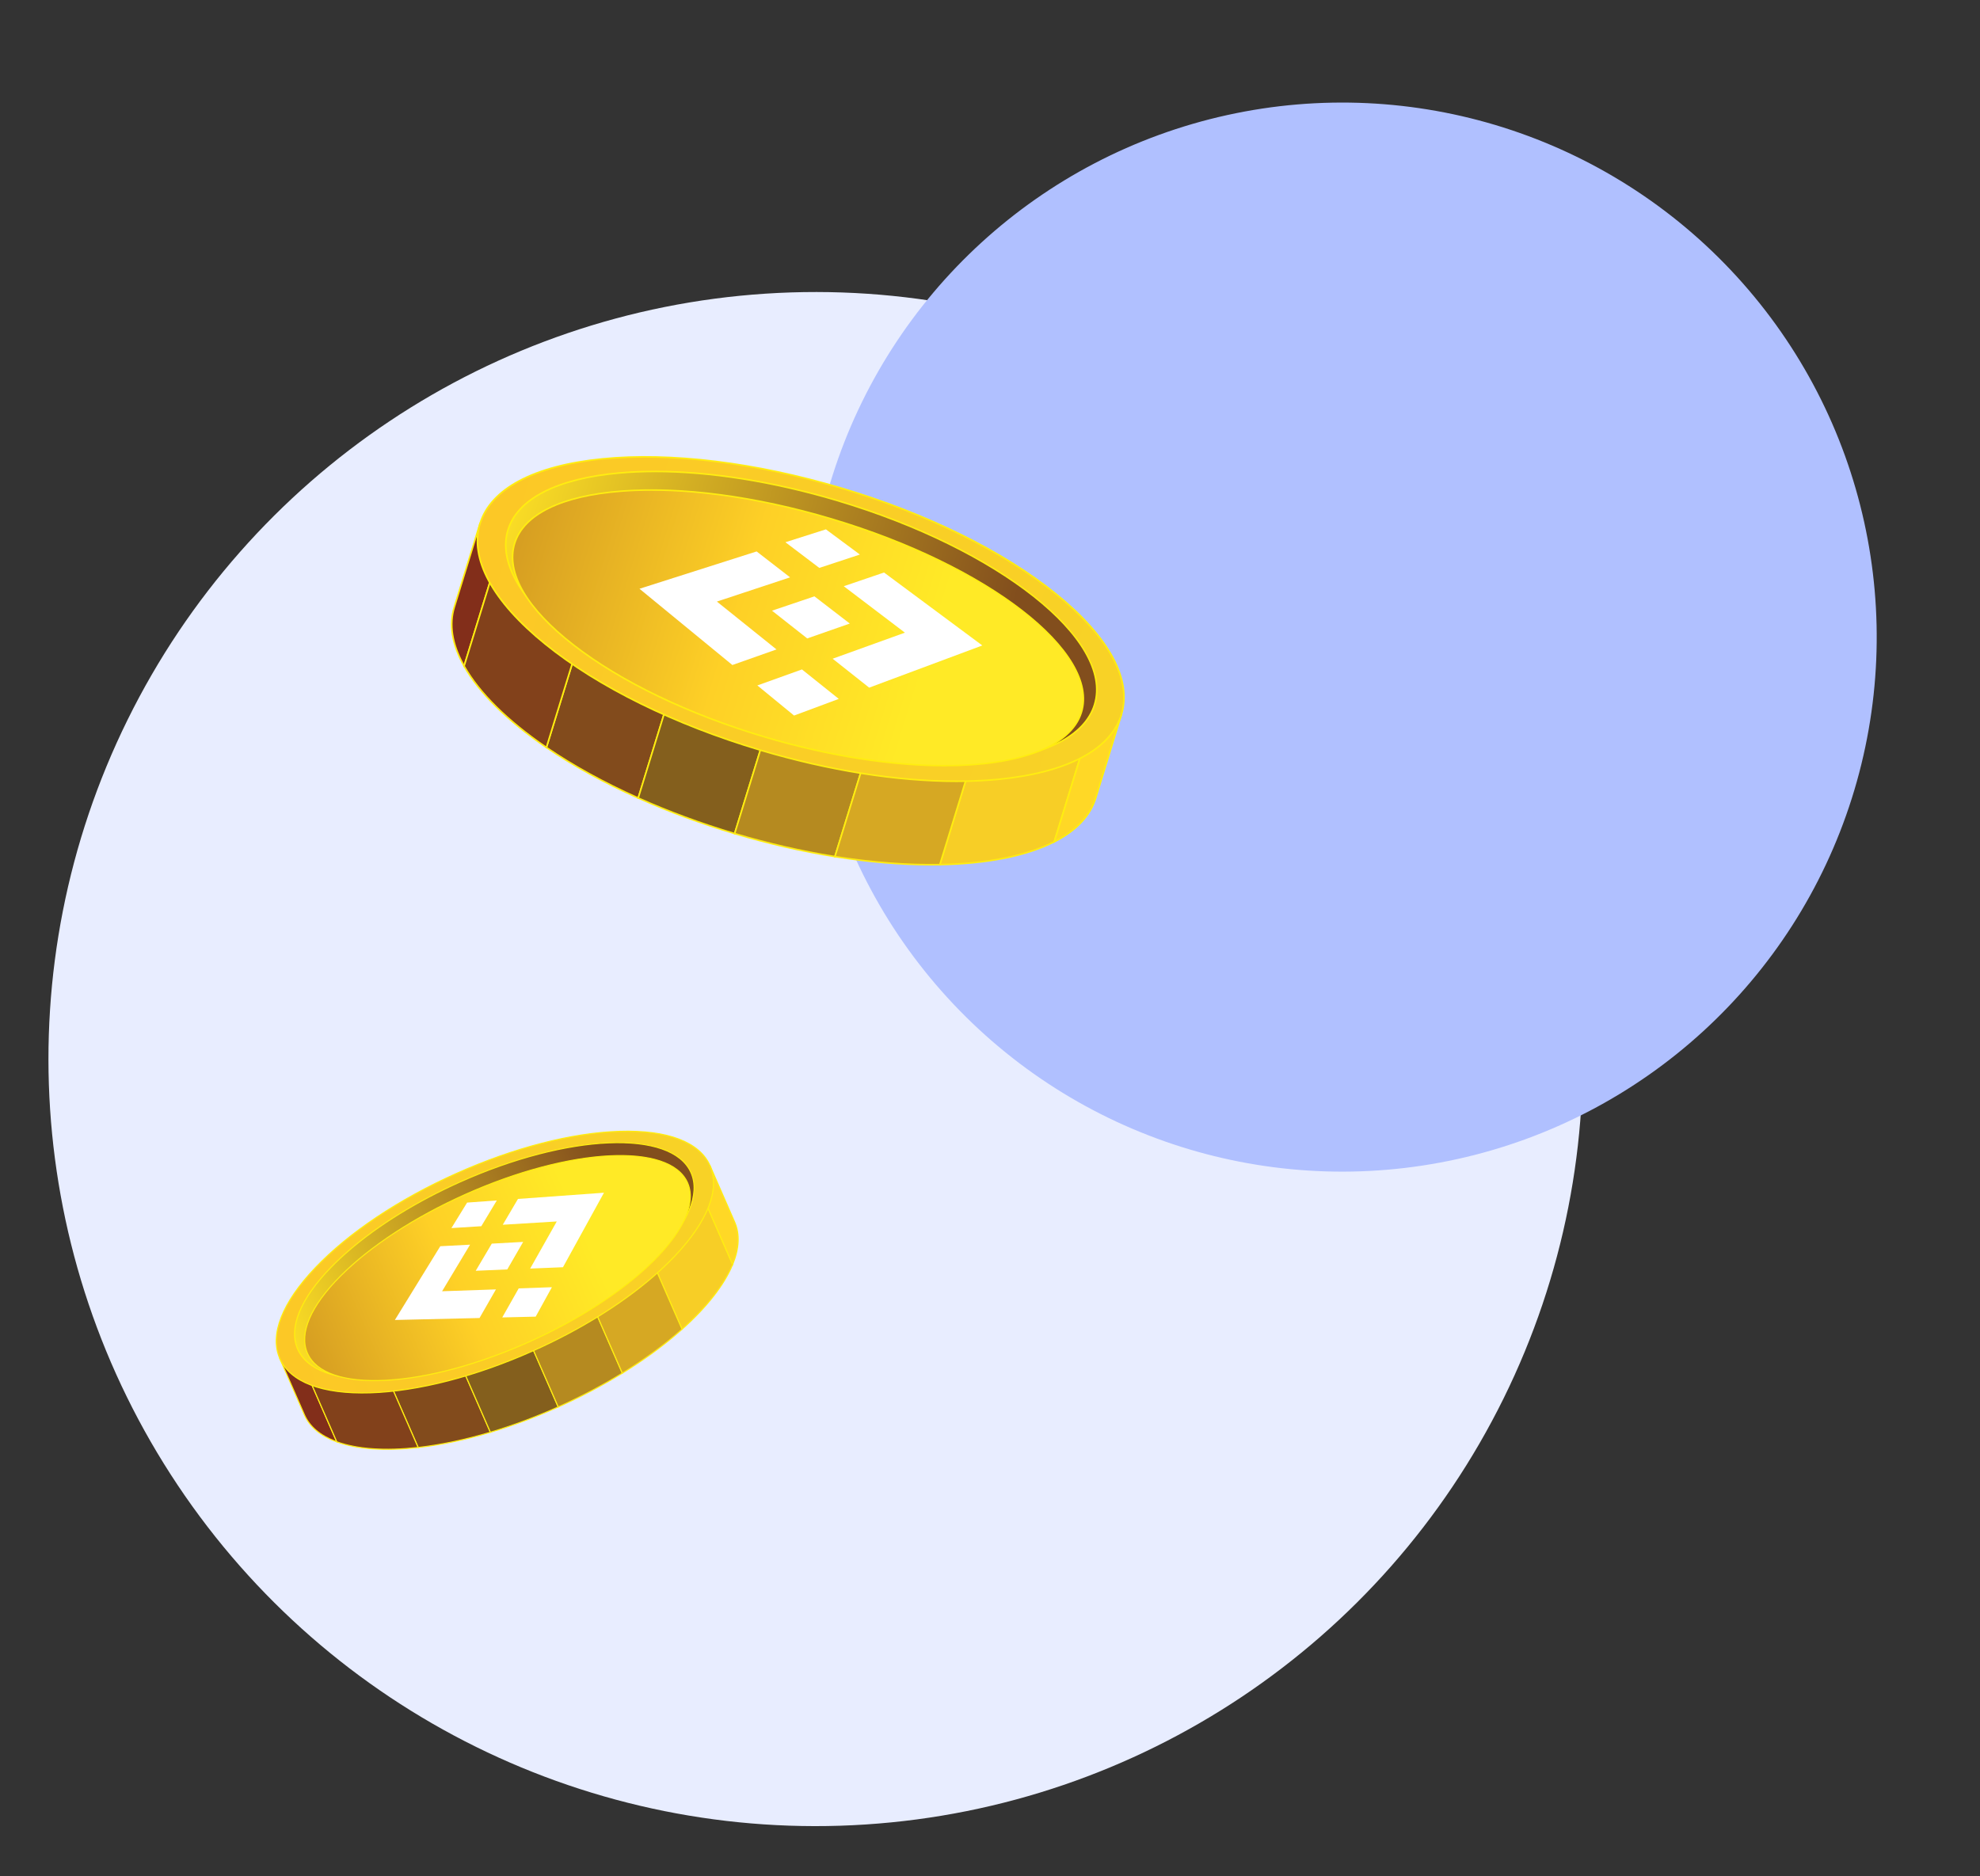 <svg width="382" height="362" viewBox="0 0 382 362" fill="none" xmlns="http://www.w3.org/2000/svg">
<rect x="0" y="0" width="382" height="362" fill="#333333" stroke="none"/>
<circle cx="157.353" cy="204.353" r="148.005" transform="rotate(-93.743 157.353 204.353)" fill="#E8EDFF"/>
<circle cx="258.932" cy="122.932" r="103.14" transform="rotate(-102.436 258.932 122.932)" fill="#B0C0FF"/>
<g clip-path="url(#clip0_410_8)">
<path d="M117.722 104.273L105.419 144.223C110.496 147.69 116.471 150.997 123.132 153.98L137.958 105.821C130.739 104.67 123.902 104.16 117.722 104.273Z" fill="#824B1C"/>
<path d="M123.224 154.188L123.068 154.119C116.468 151.164 110.502 147.876 105.333 144.349L105.243 144.286L105.275 144.182L117.61 104.128L117.722 104.125C124.018 104.009 130.834 104.531 137.99 105.676L138.163 105.705L138.112 105.868L123.224 154.188ZM105.595 144.163C110.688 147.631 116.555 150.862 123.036 153.772L137.763 105.941C130.729 104.824 124.027 104.314 117.834 104.418L105.595 144.163Z" fill="#FFED10"/>
<path d="M137.958 105.821L123.132 153.98C128.87 156.548 135.115 158.873 141.733 160.846L157.309 110.264C150.69 108.291 144.18 106.819 137.958 105.821Z" fill="#845F1D"/>
<path d="M141.836 161.031L141.692 160.987C135.207 159.055 128.941 156.743 123.071 154.115L122.949 154.062L122.988 153.936L137.856 105.651L137.987 105.673C144.353 106.69 150.869 108.187 157.357 110.119L157.501 110.163L157.456 110.305L141.836 161.031ZM123.314 153.898C129.094 156.478 135.255 158.753 141.631 160.66L157.12 110.365C150.741 108.471 144.331 106.998 138.067 105.991L123.314 153.898Z" fill="#FFED10"/>
<path d="M92.608 101.02L87.649 117.123C86.565 120.644 87.294 124.523 89.54 128.519L97.553 102.492L92.608 101.02Z" fill="#822E1A"/>
<path d="M89.578 128.9L89.406 128.592C87.07 124.435 86.431 120.565 87.505 117.082L92.508 100.834L97.745 102.395L97.7 102.536L89.578 128.9ZM92.71 101.205L87.796 117.167C86.776 120.483 87.349 124.171 89.501 128.132L97.364 102.593L92.71 101.205Z" fill="#FFED10"/>
<path d="M106.769 105.239L97.553 102.492L89.54 128.519C92.47 133.736 97.985 139.148 105.419 144.226L117.722 104.273C113.781 104.346 110.106 104.67 106.769 105.239Z" fill="#82411B"/>
<path d="M105.502 144.465L105.33 144.349C97.822 139.223 92.317 133.777 89.402 128.592L89.37 128.535L89.39 128.475L97.448 102.307L106.776 105.085C110.102 104.519 113.784 104.194 117.713 104.125L117.921 104.122L105.502 144.465ZM89.703 128.5C92.579 133.588 97.979 138.937 105.333 143.984L117.514 104.427C113.663 104.506 110.058 104.827 106.798 105.384L106.763 105.39L97.656 102.678L89.703 128.5Z" fill="#FFED10"/>
<path d="M193.622 126.886L181.319 166.836C190.369 166.673 198.011 165.178 203.392 162.438L211.405 136.411L202.189 133.664C199.736 131.37 196.86 129.095 193.622 126.886Z" fill="#F7CE26"/>
<path d="M181.115 166.991L193.536 126.647L193.709 126.764C196.94 128.969 199.819 131.244 202.266 133.532L211.594 136.31L211.549 136.452L203.517 162.538L203.459 162.567C198.114 165.288 190.459 166.818 181.323 166.984L181.115 166.991ZM193.709 127.126L181.527 166.682C190.494 166.497 198.005 164.996 203.267 162.331L211.22 136.508L202.112 133.796L202.087 133.771C199.684 131.527 196.866 129.293 193.709 127.126Z" fill="#FFED10"/>
<path d="M211.392 153.986L216.351 137.883L211.405 136.411L203.392 162.438C207.512 160.336 210.308 157.507 211.392 153.986Z" fill="#FFD826"/>
<path d="M203.142 162.73L211.306 136.222L216.543 137.782L211.539 154.03C210.468 157.514 207.749 160.386 203.465 162.57L203.142 162.73ZM211.507 136.596L203.641 162.139C207.666 160.015 210.225 157.259 211.245 153.946L216.159 137.984L211.507 136.596Z" fill="#FFED10"/>
<path d="M141.733 160.846C148.352 162.818 154.861 164.291 161.083 165.285L175.913 117.126C170.174 114.559 163.93 112.234 157.312 110.261L141.733 160.846Z" fill="#B58A20"/>
<path d="M161.189 165.455L161.058 165.433C154.692 164.417 148.172 162.919 141.688 160.987L141.544 160.943L141.589 160.802L157.209 110.075L157.353 110.119C163.841 112.051 170.104 114.364 175.974 116.991L176.096 117.044L176.057 117.17L161.189 165.455ZM141.922 160.745C148.3 162.639 154.711 164.108 160.974 165.118L175.728 117.211C169.947 114.631 163.786 112.356 157.411 110.45L141.922 160.745Z" fill="#FFED10"/>
<path d="M175.91 117.129L161.08 165.288C168.303 166.443 175.139 166.95 181.32 166.836L193.622 126.886C188.546 123.419 182.57 120.109 175.91 117.129Z" fill="#D6A823"/>
<path d="M179.608 167C173.799 167 167.567 166.474 161.054 165.433L160.882 165.405L160.933 165.241L175.814 116.919L175.971 116.988C182.567 119.942 188.536 123.227 193.706 126.757L193.795 126.82L193.763 126.924L181.428 166.978L181.316 166.981C180.756 166.997 180.184 167 179.608 167ZM161.278 165.166C168.313 166.283 175.018 166.792 181.208 166.688L193.446 126.946C188.354 123.479 182.487 120.244 176.006 117.334L161.278 165.166Z" fill="#FFED10"/>
<path d="M216.351 137.883C212.048 151.85 180.862 154.921 146.691 144.742C112.521 134.564 88.308 114.987 92.608 101.02C96.91 87.053 128.096 83.982 162.267 94.161C196.437 104.339 220.653 123.916 216.351 137.883Z" fill="url(#paint0_linear_410_8)"/>
<path d="M184.518 150.903C173.041 150.903 159.903 148.836 146.65 144.887C130.105 139.957 115.358 132.688 105.128 124.42C94.863 116.119 90.365 107.797 92.464 100.979C94.562 94.157 103.001 89.686 116.222 88.387C129.398 87.091 145.767 89.089 162.312 94.019C178.856 98.95 193.603 106.218 203.833 114.486C214.099 122.787 218.596 131.109 216.498 137.927C214.399 144.745 205.961 149.216 192.74 150.519C190.116 150.774 187.369 150.903 184.518 150.903ZM124.379 88.308C107.598 88.308 95.32 92.729 92.755 101.064C88.484 114.93 112.7 134.46 146.736 144.598C163.242 149.515 179.57 151.51 192.708 150.217C205.801 148.927 214.143 144.531 216.207 137.839C220.477 123.973 196.262 104.44 162.225 94.302C148.643 90.256 135.518 88.308 124.379 88.308Z" fill="#FFED10"/>
<path d="M211.168 135.964C207.336 148.405 178.898 150.944 147.648 141.637C116.398 132.326 94.172 114.694 98.004 102.253C101.833 89.812 130.271 87.273 161.521 96.58C192.772 105.89 214.997 123.523 211.168 135.964Z" fill="url(#paint1_linear_410_8)"/>
<path d="M182.833 147.401C172.212 147.401 159.97 145.466 147.606 141.781C132.476 137.273 118.97 130.687 109.578 123.237C100.147 115.758 95.986 108.288 97.857 102.209C99.728 96.13 107.403 92.188 119.466 91.112C131.481 90.039 146.432 91.93 161.563 96.439C192.842 105.758 215.157 123.507 211.309 136.008C209.438 142.087 201.764 146.029 189.701 147.105C187.506 147.303 185.209 147.401 182.833 147.401ZM126.34 91.118C123.97 91.118 121.682 91.216 119.494 91.411C107.563 92.477 99.981 96.341 98.148 102.297C96.315 108.253 100.439 115.607 109.767 123.004C119.13 130.429 132.597 136.996 147.693 141.495C162.788 145.991 177.698 147.879 189.675 146.809C201.607 145.743 209.188 141.879 211.021 135.923C214.822 123.58 192.596 105.994 161.477 96.725C149.142 93.05 136.928 91.118 126.34 91.118Z" fill="#FFED10"/>
<path d="M208.628 137.439C205.052 149.053 177.676 151.177 147.478 142.181C117.284 133.189 95.707 116.481 99.284 104.865C102.86 93.251 130.236 91.127 160.434 100.123C190.625 109.119 212.205 125.826 208.628 137.439Z" fill="url(#paint2_linear_410_8)"/>
<path d="M182.209 147.882C172.103 147.882 160.005 146.07 147.437 142.326C132.815 137.971 119.741 131.685 110.624 124.624C101.469 117.535 97.387 110.503 99.137 104.824C100.886 99.144 108.247 95.52 119.862 94.62C131.429 93.723 145.853 95.627 160.475 99.985C190.702 108.99 212.368 125.813 208.776 137.487C206.674 144.305 196.409 147.882 182.209 147.882ZM125.691 94.699C123.688 94.699 121.75 94.771 119.888 94.916C108.404 95.806 101.139 99.355 99.428 104.909C97.716 110.462 101.76 117.381 110.809 124.388C119.897 131.427 132.936 137.694 147.523 142.04C177.59 150.997 204.937 148.914 208.481 137.399C212.029 125.883 190.452 109.226 160.386 100.268C148.16 96.624 136.071 94.699 125.691 94.699Z" fill="#FFED10"/>
<path d="M174.583 122.075L160.642 127.103L167.689 132.685L189.515 124.545L170.555 110.468L162.788 113.115L174.583 122.075Z" fill="white"/>
<path d="M138.307 116.075L152.433 111.403L145.975 106.403L123.375 113.605L141.295 128.318L149.81 125.313L138.307 116.075Z" fill="white"/>
<path d="M165.894 107.001L159.343 102.14L151.531 104.626L158.07 109.581L165.894 107.001Z" fill="white"/>
<path d="M157.129 115.068L148.943 117.834L155.741 123.189L163.949 120.317L157.129 115.068Z" fill="white"/>
<path d="M161.822 134.856L154.721 129.171L146.116 132.26L153.198 138.069L161.822 134.856Z" fill="white"/>
</g>
<g clip-path="url(#clip1_410_8)">
<path d="M68.88 252.312L80.671 279.294C84.975 278.812 89.685 277.831 94.611 276.363L80.395 243.839C76.011 246.542 72.127 249.411 68.88 252.312Z" fill="#824B1C"/>
<path d="M94.756 276.431L94.641 276.466C89.76 277.922 85.064 278.908 80.683 279.401L80.606 279.408L80.576 279.338L68.754 252.286L68.812 252.233C72.119 249.278 75.999 246.424 80.345 243.747L80.451 243.682L80.498 243.793L94.756 276.431ZM80.738 279.181C85.05 278.692 89.667 277.721 94.465 276.296L80.346 243.992C76.077 246.629 72.265 249.436 69.006 252.338L80.738 279.181Z" fill="#FFED10"/>
<path d="M80.395 243.839L94.611 276.363C98.855 275.096 103.257 273.468 107.697 271.479L92.767 237.318C88.327 239.306 84.175 241.512 80.395 243.839Z" fill="#845F1D"/>
<path d="M107.837 271.531L107.74 271.574C103.391 273.523 98.982 275.168 94.641 276.463L94.552 276.49L94.514 276.405L80.262 243.795L80.342 243.746C84.208 241.364 88.375 239.168 92.726 237.219L92.823 237.176L92.864 237.272L107.837 271.531ZM94.671 276.235C98.943 274.956 103.277 273.339 107.557 271.427L92.712 237.458C88.436 239.378 84.337 241.538 80.531 243.879L94.671 276.235Z" fill="#FFED10"/>
<path d="M53.977 262.117L58.731 272.993C59.77 275.371 61.942 277.107 64.977 278.208L57.294 260.63L53.977 262.117Z" fill="#822E1A"/>
<path d="M65.173 278.393L64.939 278.308C61.782 277.162 59.662 275.39 58.635 273.037L53.839 262.063L57.352 260.49L57.393 260.586L65.173 278.393ZM54.117 262.169L58.829 272.948C59.809 275.188 61.809 276.893 64.779 278.019L57.24 260.771L54.117 262.169Z" fill="#FFED10"/>
<path d="M63.477 257.861L57.294 260.63L64.977 278.208C68.939 279.646 74.37 280.001 80.673 279.296L68.88 252.312C66.809 254.162 64.996 256.024 63.477 257.861Z" fill="#82411B"/>
<path d="M80.827 279.385L80.681 279.402C74.318 280.116 68.876 279.739 64.937 278.31L64.894 278.294L64.877 278.253L57.152 260.58L63.409 257.776C64.925 255.945 66.742 254.08 68.807 252.238L68.916 252.14L80.827 279.385ZM65.056 278.123C68.929 279.517 74.27 279.891 80.515 279.206L68.84 252.49C66.82 254.302 65.043 256.13 63.558 257.925L63.542 257.945L57.434 260.682L65.056 278.123Z" fill="#FFED10"/>
<path d="M119.792 229.503L131.584 256.485C136.34 252.239 139.733 247.929 141.346 243.993L133.663 226.416L127.48 229.185C125.116 229.088 122.536 229.195 119.792 229.503Z" fill="#F7CE26"/>
<path d="M131.545 256.661L119.636 229.415L119.782 229.398C122.521 229.091 125.103 228.982 127.461 229.079L133.717 226.275L133.758 226.371L141.459 243.99L141.441 244.031C139.838 247.941 136.454 252.275 131.654 256.563L131.545 256.661ZM119.948 229.591L131.624 256.307C136.326 252.087 139.646 247.834 141.23 243.993L133.609 226.553L127.5 229.29L127.475 229.289C125.161 229.195 122.63 229.298 119.948 229.591Z" fill="#FFED10"/>
<path d="M141.733 235.805L136.98 224.929L133.663 226.416L141.346 243.993C142.58 240.978 142.772 238.183 141.733 235.805Z" fill="#FFD826"/>
<path d="M141.347 244.264L133.523 226.36L137.036 224.787L141.832 235.761C142.861 238.113 142.729 240.896 141.446 244.03L141.347 244.264ZM133.803 226.468L141.342 243.719C142.514 240.736 142.614 238.088 141.636 235.85L136.924 225.071L133.803 226.468Z" fill="#FFED10"/>
<path d="M107.697 271.479C112.137 269.491 116.289 267.285 120.068 264.957L105.853 232.431C101.609 233.698 97.207 235.326 92.767 237.315L107.697 271.479Z" fill="#B58A20"/>
<path d="M120.202 264.999L120.122 265.048C116.256 267.43 112.088 269.627 107.738 271.575L107.641 271.618L107.6 271.522L92.627 237.263L92.724 237.22C97.075 235.27 101.482 233.626 105.823 232.331L105.913 232.304L105.95 232.389L120.202 264.999ZM107.752 271.339C112.027 269.419 116.125 267.257 119.933 264.918L105.793 232.562C101.521 233.841 97.186 235.458 92.907 237.37L107.752 271.339Z" fill="#FFED10"/>
<path d="M105.853 232.434L120.067 264.96C124.454 262.257 128.337 259.386 131.584 256.485L119.792 229.503C115.489 229.985 110.777 230.964 105.853 232.434Z" fill="#D6A823"/>
<path d="M130.745 257.359C127.644 260.029 124.076 262.612 120.12 265.049L120.015 265.113L119.967 265.002L105.704 232.366L105.82 232.331C110.699 230.877 115.395 229.887 119.778 229.396L119.854 229.389L119.885 229.459L131.707 256.511L131.649 256.564C131.357 256.83 131.053 257.094 130.745 257.359ZM120.117 264.803C124.386 262.167 128.199 259.358 131.456 256.458L119.726 229.616C115.414 230.105 110.795 231.075 105.998 232.5L120.117 264.803Z" fill="#FFED10"/>
<path d="M136.98 224.929C141.102 234.363 125.864 250.334 102.944 260.604C80.024 270.873 58.101 271.549 53.977 262.117C49.855 252.683 65.093 236.712 88.013 226.442C110.933 216.173 132.858 215.495 136.98 224.929Z" fill="url(#paint3_linear_410_8)"/>
<path d="M125.969 246.509C119.842 251.784 111.878 256.718 102.988 260.7C91.89 265.671 80.677 268.568 71.415 268.855C62.12 269.142 55.895 266.766 53.882 262.161C51.867 257.555 54.317 251.29 60.778 244.521C67.217 237.773 76.874 231.317 87.972 226.346C99.071 221.375 110.284 218.478 119.545 218.191C128.84 217.905 135.065 220.281 137.079 224.885C139.092 229.489 136.641 235.754 130.182 242.526C128.899 243.867 127.491 245.199 125.969 246.509ZM65.097 240.73C56.138 248.442 51.615 256.444 54.076 262.073C58.169 271.438 80.072 270.736 102.901 260.506C113.973 255.546 123.606 249.107 130.026 242.379C136.423 235.673 138.857 229.493 136.883 224.972C132.79 215.606 110.886 216.307 88.056 226.537C78.945 230.619 71.043 235.611 65.097 240.73Z" fill="#FFED10"/>
<path d="M133.331 226.286C137.003 234.689 122.987 249.114 102.027 258.506C81.065 267.897 61.096 268.698 57.425 260.295C53.752 251.894 67.767 237.469 88.727 228.077C109.689 218.686 129.658 217.885 133.331 226.286Z" fill="url(#paint4_linear_410_8)"/>
<path d="M123.46 245.414C117.79 250.295 110.365 254.888 102.071 258.603C91.922 263.149 81.685 265.84 73.247 266.179C64.775 266.52 59.121 264.445 57.326 260.34C55.532 256.234 57.817 250.603 63.762 244.485C69.683 238.39 78.535 232.528 88.684 227.982C109.666 218.583 129.736 217.803 133.427 226.245C135.221 230.35 132.936 235.982 126.991 242.1C125.91 243.214 124.729 244.322 123.46 245.414ZM67.435 241.329C66.17 242.418 64.993 243.521 63.915 244.631C58.035 250.684 55.763 256.231 57.522 260.253C59.281 264.275 64.861 266.306 73.241 265.968C81.652 265.629 91.859 262.946 101.986 258.41C112.111 253.873 120.939 248.029 126.841 241.954C132.721 235.901 134.992 230.354 133.234 226.332C129.59 217.996 109.643 218.822 88.77 228.174C80.496 231.881 73.088 236.463 67.435 241.329Z" fill="#FFED10"/>
<path d="M132.653 228.241C136.081 236.085 122.442 249.8 102.187 258.875C81.934 267.95 62.737 268.947 59.308 261.102C55.88 253.258 69.519 239.543 89.775 230.468C110.027 221.395 129.226 220.398 132.653 228.241Z" fill="url(#paint5_linear_410_8)"/>
<path d="M123.348 245.958C117.953 250.602 110.662 255.194 102.231 258.971C92.424 263.366 82.555 266.018 74.443 266.439C66.298 266.862 60.887 264.983 59.211 261.147C57.535 257.311 59.799 251.994 65.586 246.175C71.349 240.381 79.924 234.768 89.733 230.375C110.008 221.291 129.307 220.316 132.754 228.199C134.765 232.805 130.929 239.432 123.348 245.958ZM68.734 243.539C67.665 244.459 66.663 245.388 65.736 246.321C60.014 252.074 57.767 257.308 59.405 261.059C61.044 264.81 66.382 266.646 74.434 266.228C82.52 265.809 92.361 263.163 102.146 258.779C122.314 249.743 135.956 236.064 132.556 228.287C129.158 220.509 109.984 221.532 89.816 230.567C81.614 234.241 74.276 238.768 68.734 243.539Z" fill="#FFED10"/>
<path d="M107.417 235.685L102.285 244.776L108.613 244.517L116.524 230.141L99.933 231.339L97.002 236.321L107.417 235.685Z" fill="white"/>
<path d="M85.293 249.153L90.688 240.166L84.942 240.465L76.186 254.697L92.515 254.316L95.68 248.798L85.293 249.153Z" fill="white"/>
<path d="M95.851 231.63L90.119 232.046L87.091 236.963L92.859 236.603L95.851 231.63Z" fill="white"/>
<path d="M94.879 239.965L91.78 245.204L97.87 244.939L100.932 239.633L94.879 239.965Z" fill="white"/>
<path d="M106.478 248.372L100.074 248.601L96.9 254.205L103.35 254.051L106.478 248.372Z" fill="white"/>
</g>
<defs>
<linearGradient id="paint0_linear_410_8" x1="93.054" y1="101.155" x2="210.379" y2="137.276" gradientUnits="userSpaceOnUse">
<stop offset="1e-08" stop-color="#FCC826"/>
<stop offset="1" stop-color="#F8D226"/>
</linearGradient>
<linearGradient id="paint1_linear_410_8" x1="93.575" y1="100.937" x2="191.194" y2="130.991" gradientUnits="userSpaceOnUse">
<stop stop-color="#FFE326"/>
<stop offset="1" stop-color="#824E1D"/>
</linearGradient>
<linearGradient id="paint2_linear_410_8" x1="100.22" y1="105.148" x2="178.363" y2="129.206" gradientUnits="userSpaceOnUse">
<stop stop-color="#D79F22"/>
<stop offset="0.536" stop-color="#FED026"/>
<stop offset="1" stop-color="#FFEA26"/>
</linearGradient>
<linearGradient id="paint3_linear_410_8" x1="54.278" y1="261.984" x2="133.513" y2="227.35" gradientUnits="userSpaceOnUse">
<stop offset="1e-08" stop-color="#FCC826"/>
<stop offset="1" stop-color="#F8D226"/>
</linearGradient>
<linearGradient id="paint4_linear_410_8" x1="54.455" y1="261.628" x2="120.382" y2="232.811" gradientUnits="userSpaceOnUse">
<stop stop-color="#FFE326"/>
<stop offset="1" stop-color="#824E1D"/>
</linearGradient>
<linearGradient id="paint5_linear_410_8" x1="59.938" y1="260.823" x2="112.712" y2="237.755" gradientUnits="userSpaceOnUse">
<stop stop-color="#D79F22"/>
<stop offset="0.536" stop-color="#FED026"/>
<stop offset="1" stop-color="#FFEA26"/>
</linearGradient>
<clipPath id="clip0_410_8">
<rect width="130" height="79" fill="white" transform="translate(87 88)"/>
</clipPath>
<clipPath id="clip1_410_8">
<rect width="91.575" height="55.649" fill="white" transform="translate(45 257.743) rotate(-40.723)"/>
</clipPath>
</defs>
</svg>

